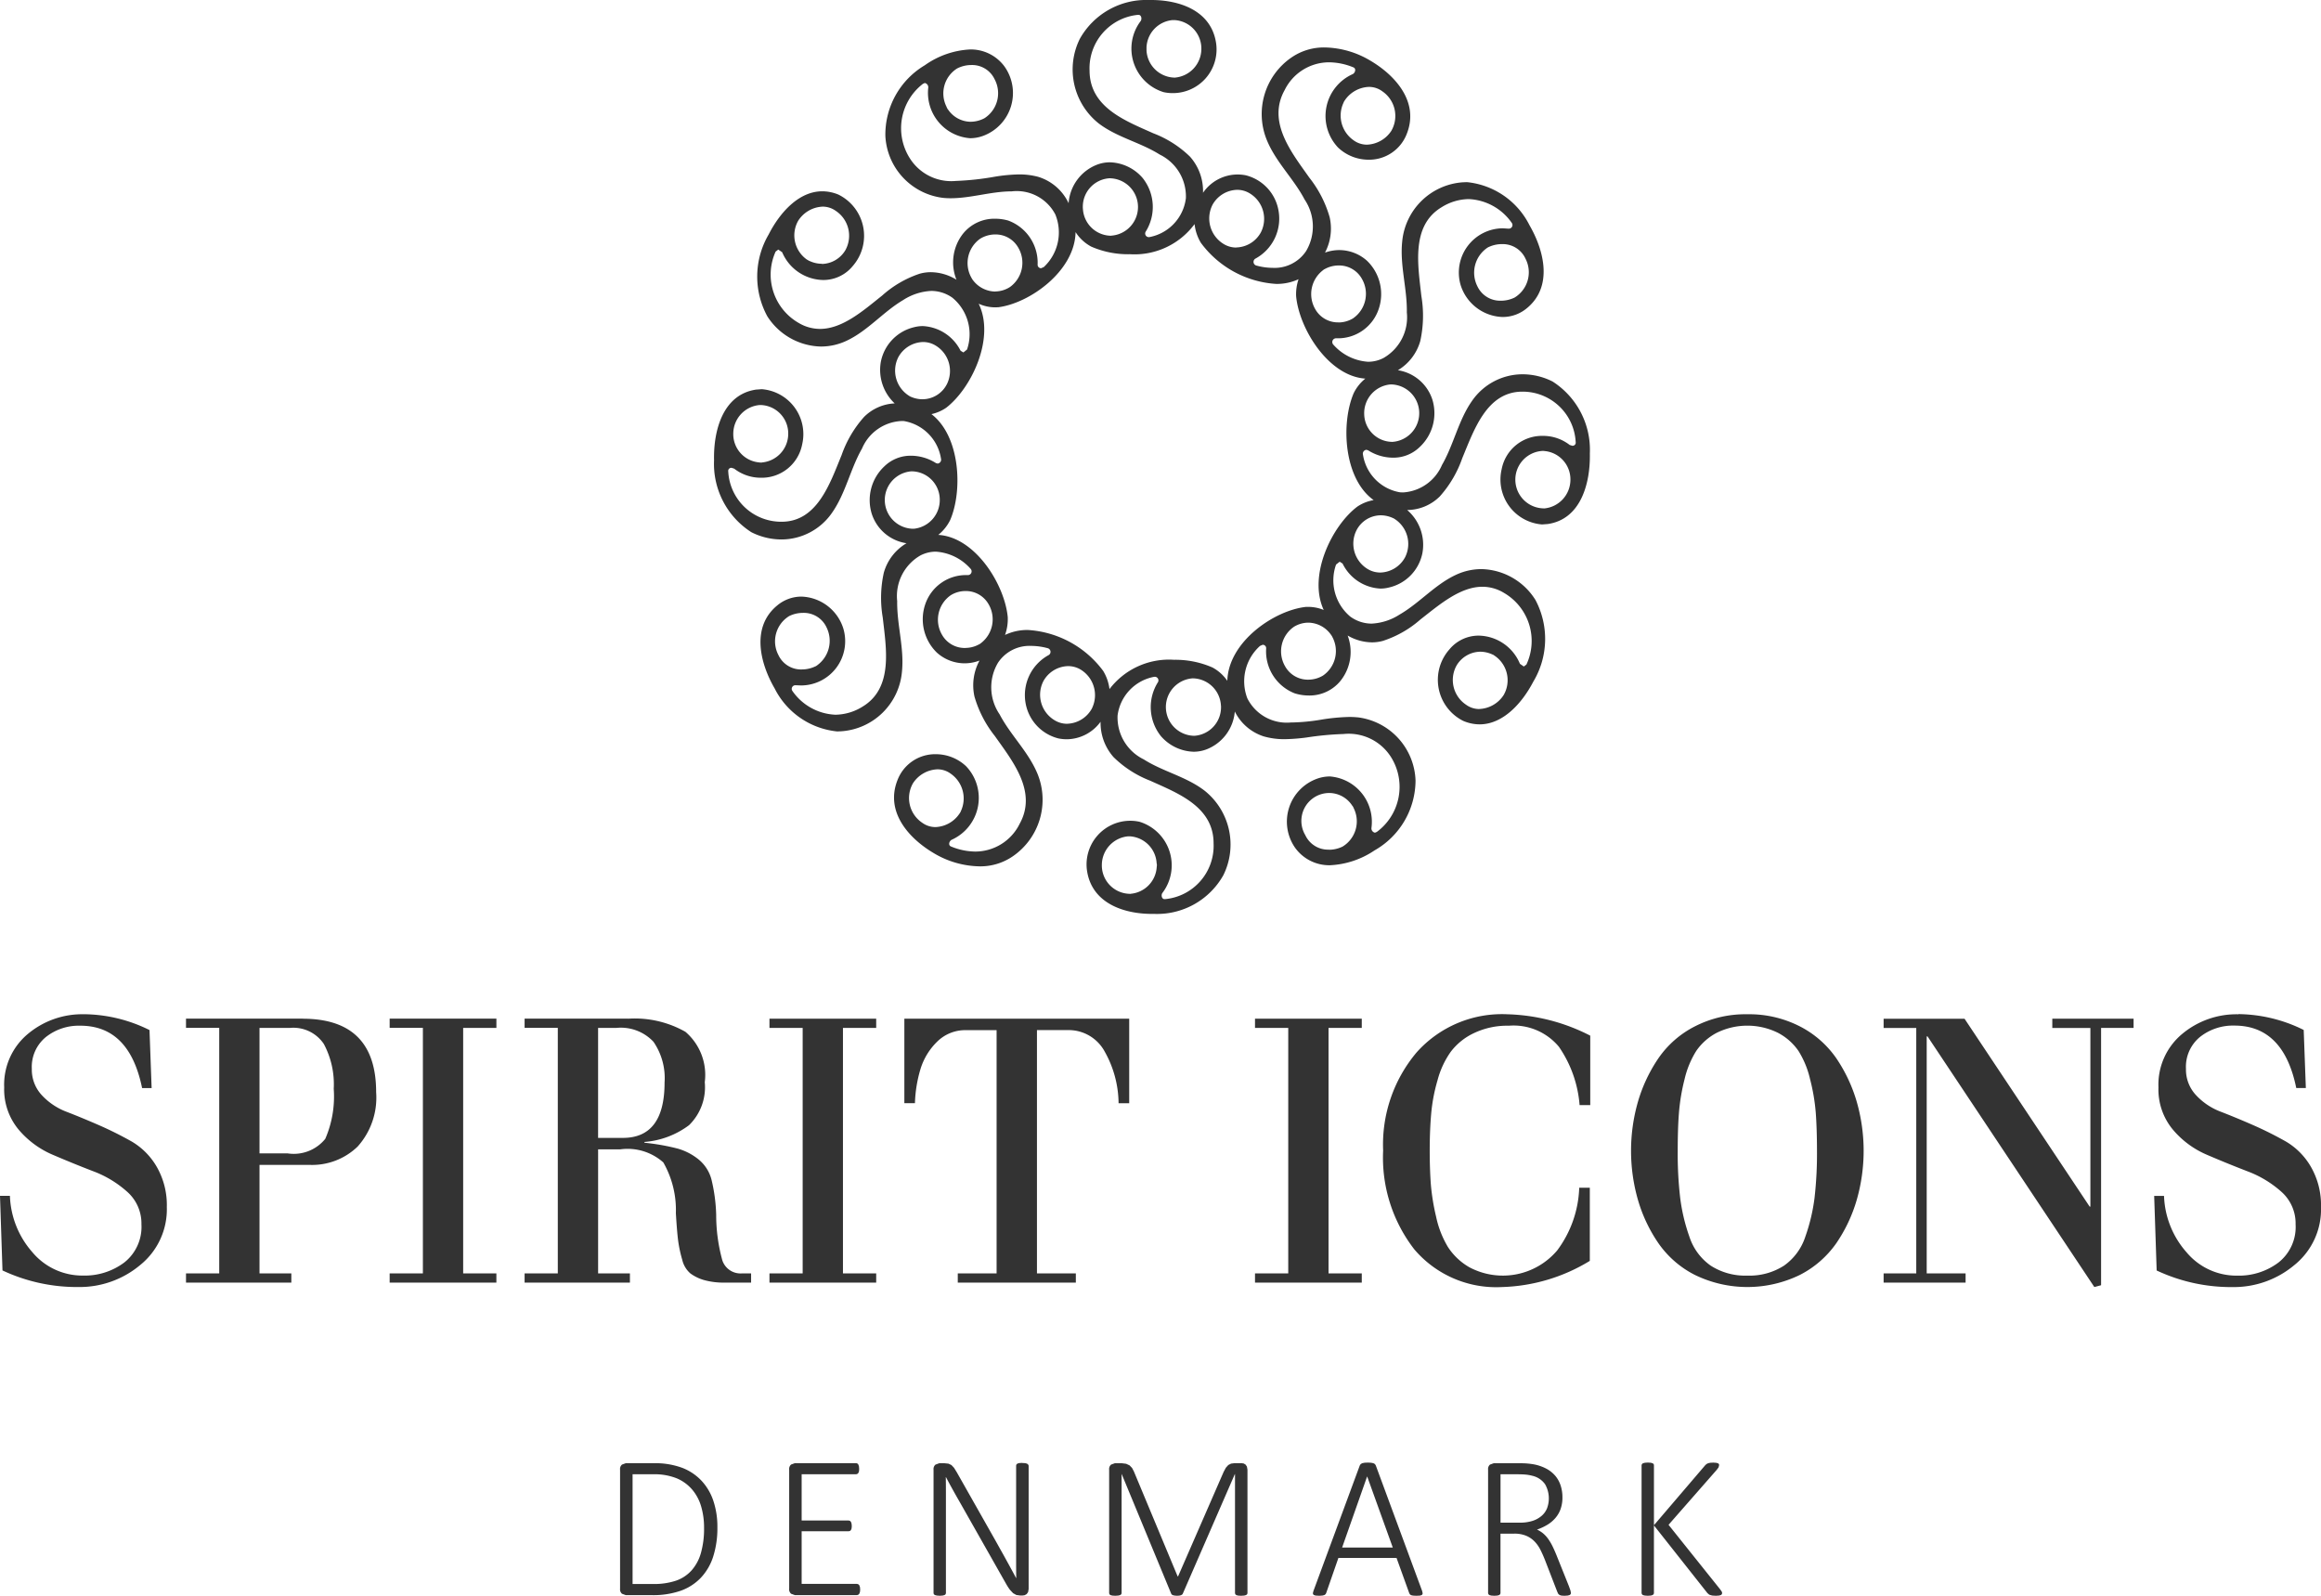 <svg xmlns="http://www.w3.org/2000/svg" width="128" height="88" viewBox="0 0 128 88">
<defs>
    <style>
      .cls-1 {
        fill: #333;
        fill-rule: evenodd;
      }
    </style>
  </defs>
  <path id="logo" class="cls-1" d="M63.491,0L63.35,0a4.192,4.192,0,0,0-3.8,2.143A3.8,3.8,0,0,0,60.584,6.8c1.022,0.781,2.3,1.046,3.373,1.723A2.566,2.566,0,0,1,65.4,10.933a2.491,2.491,0,0,1-1.987,2.137l-0.052.007a0.2,0.2,0,0,1-.179-0.3,2.562,2.562,0,0,0-.173-2.969,2.473,2.473,0,0,0-1.8-.857,1.987,1.987,0,0,0-.706.129,2.46,2.46,0,0,0-1.57,2.128,2.727,2.727,0,0,0-1.69-1.46,4.006,4.006,0,0,0-1.04-.13,9.21,9.21,0,0,0-1.328.124,15.343,15.343,0,0,1-2.162.236A2.7,2.7,0,0,1,50.158,8.7,3.091,3.091,0,0,1,50.9,4.622l0.1-.045a0.239,0.239,0,0,1,.192.258,2.51,2.51,0,0,0,2.307,2.787,2.1,2.1,0,0,0,.731-0.134,2.521,2.521,0,0,0,1.155-3.837A2.308,2.308,0,0,0,53.5,2.727,4.728,4.728,0,0,0,51,3.6,4.449,4.449,0,0,0,48.827,7.5a3.622,3.622,0,0,0,3.2,3.414q0.2,0.018.4,0.018c1.119,0,2.216-.372,3.337-0.379h0.028A2.4,2.4,0,0,1,58.2,11.826a2.615,2.615,0,0,1-.635,2.9l-0.147.065a0.19,0.19,0,0,1-.195-0.19A2.479,2.479,0,0,0,55.6,12.162a2.615,2.615,0,0,0-.721-0.1,2.217,2.217,0,0,0-1.784.843,2.567,2.567,0,0,0-.347,2.521,2.743,2.743,0,0,0-1.411-.416,2.288,2.288,0,0,0-.62.085A5.881,5.881,0,0,0,48.648,16.3c-0.992.787-2.163,1.838-3.425,1.838a2.3,2.3,0,0,1-1.181-.332,3.071,3.071,0,0,1-1.267-3.932l0.144-.111,0.216,0.145A2.505,2.505,0,0,0,45.4,15.441a2.091,2.091,0,0,0,1.63-.773,2.533,2.533,0,0,0-.795-3.938,2.343,2.343,0,0,0-.887-0.181c-1.3,0-2.346,1.181-2.961,2.387a4.587,4.587,0,0,0-.069,4.509,3.6,3.6,0,0,0,2.959,1.665,3.308,3.308,0,0,0,1.43-.328c1.152-.546,2-1.582,3.091-2.229a3.128,3.128,0,0,1,1.564-.51,2.018,2.018,0,0,1,1.16.374,2.606,2.606,0,0,1,.809,2.857l-0.2.162-0.156-.094a2.467,2.467,0,0,0-2.081-1.36,1.917,1.917,0,0,0-.484.062,2.439,2.439,0,0,0-1.836,1.928,2.532,2.532,0,0,0,.767,2.274,2.553,2.553,0,0,0-1.692.749A6.244,6.244,0,0,0,46.412,25.1c-0.641,1.56-1.338,3.666-3.3,3.672H43.1A2.923,2.923,0,0,1,40.162,26a0.17,0.17,0,0,1,.189-0.2l0.14,0.045a2.389,2.389,0,0,0,1.472.5,2.267,2.267,0,0,0,2.275-1.837,2.486,2.486,0,0,0-2.227-3.046l-0.317.023c-1.815.269-2.353,2.231-2.315,3.9a4.471,4.471,0,0,0,2.058,3.964,3.689,3.689,0,0,0,1.648.4,3.392,3.392,0,0,0,2.808-1.483c0.745-1.068,1-2.4,1.644-3.526a2.491,2.491,0,0,1,2.148-1.521l0.161,0a2.493,2.493,0,0,1,2.049,2.076,0.215,0.215,0,0,1-.19.269l-0.091-.028a2.585,2.585,0,0,0-1.369-.405,2.072,2.072,0,0,0-1.475.588,2.548,2.548,0,0,0-.692,2.621,2.38,2.38,0,0,0,1.915,1.617,2.747,2.747,0,0,0-1.252,1.627,6.425,6.425,0,0,0-.058,2.474c0.188,1.687.59,3.875-1.106,4.905a2.9,2.9,0,0,1-1.507.451,3.045,3.045,0,0,1-2.376-1.319,0.2,0.2,0,0,1,.189-0.306h0.023L44.181,37.8a2.441,2.441,0,0,0,2.331-3.128A2.507,2.507,0,0,0,44.2,32.9a2.078,2.078,0,0,0-1.333.485c-1.443,1.179-.97,3.16-0.146,4.58a4.342,4.342,0,0,0,3.452,2.371l0.231-.01a3.607,3.607,0,0,0,3.336-3.266c0.139-1.312-.282-2.6-0.261-3.911a2.583,2.583,0,0,1,1.276-2.516,1.848,1.848,0,0,1,.854-0.211,2.8,2.8,0,0,1,1.913.939,0.207,0.207,0,0,1-.126.353H53.335a2.37,2.37,0,0,0-2.32,1.643,2.563,2.563,0,0,0,.652,2.632,2.291,2.291,0,0,0,1.528.59,2.339,2.339,0,0,0,.824-0.152,2.859,2.859,0,0,0-.278,1.987,6.3,6.3,0,0,0,1.126,2.178c0.964,1.368,2.35,3.058,1.369,4.83a2.731,2.731,0,0,1-2.448,1.538,3.588,3.588,0,0,1-1.339-.279c-0.181-.071-0.093-0.314.041-0.374a2.53,2.53,0,0,0,.789-4.052,2.435,2.435,0,0,0-1.673-.664,2.221,2.221,0,0,0-2.111,1.43c-0.7,1.771.656,3.247,2.048,4.054a5.063,5.063,0,0,0,2.464.7,3.156,3.156,0,0,0,1.854-.558,3.782,3.782,0,0,0,1.348-4.564c-0.506-1.209-1.481-2.113-2.082-3.26a2.647,2.647,0,0,1-.089-2.845,2.08,2.08,0,0,1,1.836-.929,3.5,3.5,0,0,1,.912.128,0.208,0.208,0,0,1,.057.372,2.517,2.517,0,0,0-1.283,2.658,2.441,2.441,0,0,0,1.819,1.946,2.386,2.386,0,0,0,.446.044,2.332,2.332,0,0,0,1.87-.965,2.854,2.854,0,0,0,.715,1.949,5.922,5.922,0,0,0,2.018,1.3c1.493,0.68,3.506,1.416,3.5,3.465a2.954,2.954,0,0,1-2.672,3.067l-0.033,0c-0.162,0-.2-0.233-0.114-0.346a2.513,2.513,0,0,0-1.261-3.918,2.291,2.291,0,0,0-.508-0.057,2.408,2.408,0,0,0-2.4,2.7c0.241,1.843,2.026,2.436,3.588,2.436h0.129a4.192,4.192,0,0,0,3.809-2.134,3.8,3.8,0,0,0-1.025-4.654c-1.015-.785-2.3-1.055-3.366-1.734a2.569,2.569,0,0,1-1.442-2.416,2.491,2.491,0,0,1,1.995-2.132l0.052-.007a0.2,0.2,0,0,1,.179.3,2.568,2.568,0,0,0,.162,2.972,2.486,2.486,0,0,0,1.807.862,2,2,0,0,0,.7-0.127,2.457,2.457,0,0,0,1.57-2.092,2.7,2.7,0,0,0,1.593,1.372,4.071,4.071,0,0,0,1.156.155,10.323,10.323,0,0,0,1.213-.094,16.722,16.722,0,0,1,2.031-.191,2.759,2.759,0,0,1,2.664,1.342,3.089,3.089,0,0,1-.827,4.058l-0.1.042a0.242,0.242,0,0,1-.194-0.264,2.508,2.508,0,0,0-2.292-2.838,2.121,2.121,0,0,0-.686.117,2.517,2.517,0,0,0-1.237,3.81,2.318,2.318,0,0,0,1.94.969,4.789,4.789,0,0,0,2.448-.82,4.454,4.454,0,0,0,2.258-3.844,3.635,3.635,0,0,0-3.131-3.485,4.846,4.846,0,0,0-.527-0.028,10.891,10.891,0,0,0-1.564.152,10.9,10.9,0,0,1-1.568.152H71.2a2.432,2.432,0,0,1-2.411-1.331,2.618,2.618,0,0,1,.7-2.891l0.144-.062a0.187,0.187,0,0,1,.194.2A2.483,2.483,0,0,0,71.4,38.234a2.6,2.6,0,0,0,.779.12,2.2,2.2,0,0,0,1.741-.8,2.555,2.555,0,0,0,.4-2.508,2.705,2.705,0,0,0,1.341.377,2.259,2.259,0,0,0,.6-0.08,5.868,5.868,0,0,0,2.079-1.186c0.993-.77,2.163-1.8,3.415-1.8a2.3,2.3,0,0,1,1.2.346,3.066,3.066,0,0,1,1.225,3.944l-0.143.108-0.214-.148a2.51,2.51,0,0,0-2.272-1.555,2.088,2.088,0,0,0-1.614.755,2.531,2.531,0,0,0,.755,3.946,2.314,2.314,0,0,0,.907.192c1.288,0,2.339-1.162,2.961-2.355a4.582,4.582,0,0,0,.117-4.506,3.6,3.6,0,0,0-2.978-1.7,3.32,3.32,0,0,0-1.4.313c-1.157.534-2.017,1.56-3.113,2.193a3.135,3.135,0,0,1-1.546.5A2.007,2.007,0,0,1,74.463,34a2.607,2.607,0,0,1-.781-2.867l0.2-.157,0.158,0.1a2.459,2.459,0,0,0,2.085,1.382,1.884,1.884,0,0,0,.467-0.058,2.431,2.431,0,0,0,1.853-1.906,2.528,2.528,0,0,0-.841-2.369,2.573,2.573,0,0,0,1.8-.75,6.247,6.247,0,0,0,1.239-2.112c0.65-1.56,1.35-3.662,3.311-3.665h0a2.929,2.929,0,0,1,2.943,2.783,0.171,0.171,0,0,1-.19.2l-0.142-.044a2.388,2.388,0,0,0-1.477-.5,2.264,2.264,0,0,0-2.272,1.831,2.484,2.484,0,0,0,2.227,3.053l0.312-.023c1.817-.262,2.356-2.224,2.323-3.889a4.47,4.47,0,0,0-2.054-3.969,3.671,3.671,0,0,0-1.651-.4,3.392,3.392,0,0,0-2.8,1.478c-0.746,1.066-1,2.4-1.649,3.522a2.5,2.5,0,0,1-2.142,1.515l-0.169-.006a2.487,2.487,0,0,1-2.047-2.079,0.213,0.213,0,0,1,.19-0.265l0.092,0.027a2.581,2.581,0,0,0,1.372.407,2.071,2.071,0,0,0,1.473-.586,2.551,2.551,0,0,0,.7-2.617,2.387,2.387,0,0,0-1.9-1.62,2.744,2.744,0,0,0,1.234-1.612,6.5,6.5,0,0,0,.06-2.474c-0.185-1.69-.585-3.877,1.112-4.9a2.888,2.888,0,0,1,1.5-.451,3.054,3.054,0,0,1,2.379,1.321,0.2,0.2,0,0,1-.192.308H83.158l-0.279-.018A2.442,2.442,0,0,0,80.546,15.7a2.509,2.509,0,0,0,2.319,1.781A2.079,2.079,0,0,0,84.2,17c1.444-1.177.974-3.156,0.149-4.581a4.339,4.339,0,0,0-3.452-2.375l-0.225.009a3.608,3.608,0,0,0-3.342,3.261c-0.139,1.315.279,2.6,0.255,3.913A2.585,2.585,0,0,1,76.3,19.741a1.843,1.843,0,0,1-.85.209,2.8,2.8,0,0,1-1.915-.941,0.208,0.208,0,0,1,.127-0.354H73.73a2.367,2.367,0,0,0,2.312-1.639,2.555,2.555,0,0,0-.65-2.633,2.3,2.3,0,0,0-1.531-.592,2.333,2.333,0,0,0-.789.139,2.843,2.843,0,0,0,.259-1.943A6.3,6.3,0,0,0,72.21,9.8c-0.964-1.371-2.349-3.064-1.362-4.834a2.732,2.732,0,0,1,2.445-1.53,3.6,3.6,0,0,1,1.343.278c0.179,0.073.092,0.317-.04,0.375a2.53,2.53,0,0,0-.8,4.051,2.444,2.444,0,0,0,1.677.667,2.221,2.221,0,0,0,2.11-1.429c0.7-1.768-.653-3.246-2.046-4.055a5.059,5.059,0,0,0-2.47-.706,3.149,3.149,0,0,0-1.847.555,3.784,3.784,0,0,0-1.352,4.562c0.5,1.213,1.476,2.117,2.078,3.267a2.654,2.654,0,0,1,.084,2.844,2.085,2.085,0,0,1-1.835.926,3.465,3.465,0,0,1-.916-0.129,0.209,0.209,0,0,1-.056-0.374,2.509,2.509,0,0,0,1.285-2.657A2.433,2.433,0,0,0,68.7,9.666a2.312,2.312,0,0,0-2.355.966,2.857,2.857,0,0,0-.717-1.992A5.935,5.935,0,0,0,63.6,7.349c-1.494-.674-3.508-1.408-3.512-3.455A2.96,2.96,0,0,1,62.757.819l0.03,0c0.163,0,.2.234,0.116,0.347a2.513,2.513,0,0,0,1.27,3.916,2.316,2.316,0,0,0,.5.053,2.409,2.409,0,0,0,2.4-2.709C66.829,0.586,65.052,0,63.491,0m1.325,4.282L64.7,4.276a1.582,1.582,0,0,1-1.471-1.489l0-.042V2.655l0-.053a1.579,1.579,0,0,1,1.431-1.494l0.115,0a1.571,1.571,0,0,1,1.478,1.621,1.592,1.592,0,0,1-1.438,1.548M53.527,6.715a1.523,1.523,0,0,1-1.239-.668l-0.028-.033-0.042-.078L52.2,5.887a1.625,1.625,0,0,1,.579-2.109,1.722,1.722,0,0,1,.786-0.192,1.37,1.37,0,0,1,1.281.774,1.638,1.638,0,0,1-.555,2.16,1.663,1.663,0,0,1-.761.194M75.387,7.978a1.245,1.245,0,0,1-.746-0.247,1.66,1.66,0,0,1-.549-2.062l0.014-.039,0.046-.08,0.03-.042a1.68,1.68,0,0,1,1.311-.716,1.236,1.236,0,0,1,.744.246,1.643,1.643,0,0,1,.491,2.18,1.687,1.687,0,0,1-1.342.76M61.284,13a1.569,1.569,0,0,1-1.562-1.474l-0.006-.057V11.421a1.571,1.571,0,0,1,1.465-1.59h0.006a1.584,1.584,0,0,1,.1,3.164m6.889,0.656a1.325,1.325,0,0,1-.7-0.2,1.649,1.649,0,0,1-.635-2.1l0.024-.052,0.021-.037a1.6,1.6,0,0,1,1.343-.794,1.316,1.316,0,0,1,.7.2,1.64,1.64,0,0,1,.607,2.145,1.592,1.592,0,0,1-1.36.833m-22.853.9a1.616,1.616,0,0,1-.664-0.148l-0.042-.016-0.073-.044L44.5,14.315a1.632,1.632,0,0,1-.484-2.136,1.683,1.683,0,0,1,1.35-.784,1.241,1.241,0,0,1,.728.235,1.644,1.644,0,0,1,.526,2.169,1.547,1.547,0,0,1-1.3.757m16.959-.539a4.12,4.12,0,0,0,3.6-1.66,2.527,2.527,0,0,0,.348,1.034,5.59,5.59,0,0,0,4.158,2.266,2.873,2.873,0,0,0,1.228-.259,2.561,2.561,0,0,0-.133.943c0.173,1.8,1.783,4.4,3.816,4.538a2.366,2.366,0,0,0-.64.8c-0.708,1.639-.567,4.71,1.1,5.9a2.3,2.3,0,0,0-.9.358c-1.4,1.054-2.739,3.8-1.854,5.7a2.246,2.246,0,0,0-.864-0.17l-0.108,0c-1.747.186-4.283,1.914-4.345,4.077a2.36,2.36,0,0,0-.813-0.732,5.086,5.086,0,0,0-2.122-.427A4.126,4.126,0,0,0,61.187,38,2.526,2.526,0,0,0,60.84,37a5.594,5.594,0,0,0-4.155-2.259,2.855,2.855,0,0,0-1.259.274,2.576,2.576,0,0,0,.15-0.985c-0.174-1.806-1.794-4.411-3.831-4.533a2.433,2.433,0,0,0,.657-0.82c0.694-1.613.564-4.614-1.034-5.84a2.312,2.312,0,0,0,.815-0.353c1.392-1.073,2.713-3.843,1.79-5.735a2.211,2.211,0,0,0,.922.2l0.163-.006c1.735-.223,4.221-2,4.258-4.144a2.339,2.339,0,0,0,.863.8,5.063,5.063,0,0,0,2.1.421m-7.4,2.057a1.563,1.563,0,0,1-1.246-.66L53.6,15.367l-0.019-.037a1.644,1.644,0,0,1,.463-2.158,1.59,1.59,0,0,1,.843-0.243,1.434,1.434,0,0,1,1.256.706,1.646,1.646,0,0,1-.441,2.19,1.533,1.533,0,0,1-.823.248m27.9,0.509a1.384,1.384,0,0,1-1.308-.805,1.66,1.66,0,0,1,.5-2.075l0.033-.026,0.074-.046,0.047-.019a1.712,1.712,0,0,1,.7-0.149,1.378,1.378,0,0,1,1.305.805,1.632,1.632,0,0,1-.607,2.145,1.714,1.714,0,0,1-.746.171m-8.971,1.195a1.434,1.434,0,0,1-1.276-.737,1.655,1.655,0,0,1,.443-2.148l0.041-.035,0.04-.018a1.578,1.578,0,0,1,.775-0.2,1.435,1.435,0,0,1,1.279.738,1.645,1.645,0,0,1-.491,2.179,1.565,1.565,0,0,1-.811.225M50.878,22.018a1.63,1.63,0,0,1-.652-0.14l-0.05-.022-0.034-.024a1.638,1.638,0,0,1-.61-2.117,1.6,1.6,0,0,1,1.372-.854,1.326,1.326,0,0,1,.673.182,1.636,1.636,0,0,1,.646,2.136,1.516,1.516,0,0,1-1.345.838m25.912,2.35a1.559,1.559,0,0,1-1.556-1.532,1.589,1.589,0,0,1,1.41-1.631L76.7,21.2l0.041,0a1.586,1.586,0,0,1,.053,3.167h0M42,25.509H41.921L41.867,25.5a1.565,1.565,0,0,1-1.427-1.614,1.588,1.588,0,0,1,1.438-1.549l0.112,0a1.569,1.569,0,0,1,1.479,1.619A1.586,1.586,0,0,1,42.048,25.5Zm43.1-.643h0.029l0.051,0.007a1.57,1.57,0,0,1,1.426,1.617,1.591,1.591,0,0,1-1.44,1.547l-0.116-.006a1.585,1.585,0,0,1-.051-3.159l0.046-.006h0.054M50.359,29.158l-0.042,0a1.586,1.586,0,0,1-.058-3.166h0.009a1.563,1.563,0,0,1,1.558,1.53,1.59,1.59,0,0,1-1.41,1.634Zm25.76,2.415a1.344,1.344,0,0,1-.688-0.19,1.635,1.635,0,0,1-.621-2.142,1.514,1.514,0,0,1,1.334-.824,1.615,1.615,0,0,1,.665.147l0.051,0.022L76.9,28.611a1.637,1.637,0,0,1,.588,2.121,1.6,1.6,0,0,1-1.364.841m-22.893,4.16A1.435,1.435,0,0,1,51.948,35a1.645,1.645,0,0,1,.49-2.18,1.557,1.557,0,0,1,.809-0.227,1.439,1.439,0,0,1,1.277.736,1.654,1.654,0,0,1-.44,2.148l-0.047.035L54,35.53a1.563,1.563,0,0,1-.774.2m-9,1.188a1.38,1.38,0,0,1-1.3-.8,1.632,1.632,0,0,1,.6-2.146,1.714,1.714,0,0,1,.752-0.174,1.381,1.381,0,0,1,1.305.8,1.666,1.666,0,0,1-.5,2.077l-0.032.026-0.075.045-0.05.02a1.72,1.72,0,0,1-.7.151m27.921,0.564a1.435,1.435,0,0,1-1.274-.735,1.644,1.644,0,0,1,.486-2.181,1.532,1.532,0,0,1,.795-0.228,1.553,1.553,0,0,1,1.264.69l0.033,0.046,0.018,0.038a1.641,1.641,0,0,1-.509,2.145,1.585,1.585,0,0,1-.813.225M81.582,39.1a1.23,1.23,0,0,1-.737-0.242,1.639,1.639,0,0,1-.508-2.174,1.551,1.551,0,0,1,1.293-.745,1.616,1.616,0,0,1,.679.155l0.04,0.014,0.071,0.048,0.044,0.031a1.632,1.632,0,0,1,.461,2.141,1.679,1.679,0,0,1-1.343.77m-22.74.815a1.305,1.305,0,0,1-.692-0.2,1.639,1.639,0,0,1-.611-2.146,1.593,1.593,0,0,1,1.362-.833,1.333,1.333,0,0,1,.7.194,1.651,1.651,0,0,1,.635,2.1l-0.023.052-0.023.038a1.607,1.607,0,0,1-1.344.794m7.015,0.664h0a1.586,1.586,0,0,1-.089-3.168h0a1.58,1.58,0,0,1,1.56,1.481l0.006,0.056,0,0.045a1.576,1.576,0,0,1-1.471,1.586M51.591,45.61a1.238,1.238,0,0,1-.744-0.247,1.638,1.638,0,0,1-.494-2.175,1.687,1.687,0,0,1,1.343-.763,1.227,1.227,0,0,1,.742.246,1.659,1.659,0,0,1,.553,2.059l-0.016.041-0.045.076-0.033.046a1.67,1.67,0,0,1-1.306.717m21.7,1.244a1.383,1.383,0,0,1-1.306-.8,1.538,1.538,0,0,1,1.333-2.324,1.522,1.522,0,0,1,1.257.7L74.6,44.457l0.042,0.078,0.022,0.051a1.627,1.627,0,0,1-.624,2.1,1.706,1.706,0,0,1-.75.174m-10.93,2.434-0.122-.006a1.567,1.567,0,0,1-1.472-1.625,1.591,1.591,0,0,1,1.439-1.542l0.119,0a1.578,1.578,0,0,1,1.464,1.495L63.8,47.656v0.091l-0.008.054a1.576,1.576,0,0,1-1.426,1.486M4.639,55.932a4.667,4.667,0,0,0-3.108,1.09,3.64,3.64,0,0,0-1.3,2.941,3.464,3.464,0,0,0,.779,2.309A5.038,5.038,0,0,0,2.9,63.677q1.112,0.477,2.222.905a5.91,5.91,0,0,1,1.892,1.139A2.329,2.329,0,0,1,7.8,67.513a2.5,2.5,0,0,1-.945,2.107,3.63,3.63,0,0,1-2.272.722,3.59,3.59,0,0,1-2.8-1.291A4.952,4.952,0,0,1,.547,65.946H0l0.137,4.113a9.659,9.659,0,0,0,4.191.915,5.2,5.2,0,0,0,3.4-1.21A3.946,3.946,0,0,0,9.2,66.559a4.236,4.236,0,0,0-.554-2.211,3.842,3.842,0,0,0-1.374-1.393,19.844,19.844,0,0,0-1.8-.9Q4.5,61.631,3.685,61.316A3.592,3.592,0,0,1,2.311,60.4a2.065,2.065,0,0,1-.556-1.454,2.123,2.123,0,0,1,.781-1.762,2.93,2.93,0,0,1,1.891-.621q2.709,0,3.41,3.441H8.362l-0.117-3.2a8.25,8.25,0,0,0-3.606-.874m12.05,0.244H10.258v0.509H12.09V70.222H10.258V70.73h5.809V70.222H14.312V64.239H17.08a3.609,3.609,0,0,0,2.642-1.01,4.04,4.04,0,0,0,1.022-3q0-4.051-4.055-4.051m-2.377,7.43V56.685h1.677a2.021,2.021,0,0,1,1.87.886,4.71,4.71,0,0,1,.546,2.472,5.868,5.868,0,0,1-.467,2.76,2.236,2.236,0,0,1-2.085.8h-1.54m13.063-7.43H21.489v0.509h1.833V70.221H21.489V70.73h5.886V70.221H25.543V56.684h1.833V56.176Zm7.265,0H28.931v0.509h1.831V70.221H28.931V70.73h5.808V70.221H32.985v-6.84h1.229a2.961,2.961,0,0,1,2.367.722,5.282,5.282,0,0,1,.692,2.8q0.06,1,.126,1.517a7.08,7.08,0,0,0,.225,1.049,1.419,1.419,0,0,0,.447.753,2.382,2.382,0,0,0,.751.367A4.05,4.05,0,0,0,40,70.73h1.422V70.221H40.938a1.057,1.057,0,0,1-1.1-.711,9.361,9.361,0,0,1-.341-2.505,9.325,9.325,0,0,0-.254-1.934,2.126,2.126,0,0,0-.711-1.128,3.238,3.238,0,0,0-1.149-.6,12.133,12.133,0,0,0-1.842-.326V62.974A4.709,4.709,0,0,0,38,62.049a2.924,2.924,0,0,0,.867-2.371A3.129,3.129,0,0,0,37.8,56.9a5.665,5.665,0,0,0-3.16-.723m-1.656,6.575V56.684H34a2.469,2.469,0,0,1,2.037.764,3.531,3.531,0,0,1,.613,2.25q0,3.052-2.3,3.052H32.985m15.336-6.575H42.435v0.509h1.831V70.221H42.435V70.73h5.886V70.221H46.488V56.684h1.833V56.176Zm13.953,0h-12.4v4.662h0.584a7.266,7.266,0,0,1,.311-1.9,3.553,3.553,0,0,1,.916-1.495,2.2,2.2,0,0,1,1.6-.633h1.676V70.221H52.82V70.73h6.511V70.221H57.187V56.806h1.677A2.257,2.257,0,0,1,60.928,58a5.9,5.9,0,0,1,.76,2.84h0.586V56.176Zm12.826,0H69.212v0.509h1.833V70.221H69.212V70.73H75.1V70.221H73.267V56.684H75.1V56.176Zm8-.244a6.31,6.31,0,0,0-4.972,2.1,7.886,7.886,0,0,0-1.85,5.417A8.251,8.251,0,0,0,78,68.9a5.926,5.926,0,0,0,4.823,2.076,9.807,9.807,0,0,0,4.853-1.444V65.5H87.092a6.108,6.108,0,0,1-1.219,3.461,3.93,3.93,0,0,1-4.832.927,3.455,3.455,0,0,1-1.189-1.12A5.419,5.419,0,0,1,79.2,67.1a12.166,12.166,0,0,1-.293-1.812c-0.038-.535-0.06-1.149-0.06-1.841,0-.761.029-1.438,0.081-2.035a9.522,9.522,0,0,1,.351-1.843A4.842,4.842,0,0,1,80.008,58a3.433,3.433,0,0,1,1.275-1.027,4.276,4.276,0,0,1,1.931-.409,3.25,3.25,0,0,1,2.758,1.161,6.546,6.546,0,0,1,1.14,3.215H87.7V57.112a10.6,10.6,0,0,0-4.6-1.18m13.264,0a6.123,6.123,0,0,0-2.883.663,5.427,5.427,0,0,0-2.019,1.76,8.452,8.452,0,0,0-1.131,2.4,9.81,9.81,0,0,0,0,5.415,8.285,8.285,0,0,0,1.131,2.392,5.44,5.44,0,0,0,2.019,1.75,6.614,6.614,0,0,0,5.768,0,5.5,5.5,0,0,0,2.018-1.75,8.33,8.33,0,0,0,1.129-2.392,9.812,9.812,0,0,0,0-5.415,8.5,8.5,0,0,0-1.129-2.4,5.483,5.483,0,0,0-2.018-1.76,6.139,6.139,0,0,0-2.885-.663m0,14.412a3.516,3.516,0,0,1-2.019-.548,3.134,3.134,0,0,1-1.178-1.6,10.152,10.152,0,0,1-.506-2.128,20.964,20.964,0,0,1-.137-2.605c0-.8.02-1.5,0.068-2.1a11.008,11.008,0,0,1,.31-1.85,5.1,5.1,0,0,1,.645-1.56,3.136,3.136,0,0,1,1.121-.994,3.81,3.81,0,0,1,3.391,0,3.139,3.139,0,0,1,1.123.994,5.069,5.069,0,0,1,.641,1.56,10.789,10.789,0,0,1,.314,1.85q0.066,0.9.067,2.1a21.376,21.376,0,0,1-.136,2.605,10.172,10.172,0,0,1-.506,2.128,3.141,3.141,0,0,1-1.178,1.6,3.516,3.516,0,0,1-2.019.548m21.3-14.166h-4.483v0.509h2.1v9.853h-0.04l-6.9-10.361h-4.463v0.509h1.8V70.221h-1.8V70.73H108.4V70.221h-2.145V57.152H106.3l9.2,13.823,0.372-.1V56.684h1.792V56.176Zm5.78-.244a4.669,4.669,0,0,0-3.109,1.09,3.636,3.636,0,0,0-1.3,2.941,3.458,3.458,0,0,0,.779,2.309,5.026,5.026,0,0,0,1.891,1.406c0.739,0.318,1.483.62,2.222,0.906a5.924,5.924,0,0,1,1.892,1.139,2.33,2.33,0,0,1,.779,1.792,2.493,2.493,0,0,1-.946,2.107,3.628,3.628,0,0,1-2.271.722,3.585,3.585,0,0,1-2.8-1.291,4.947,4.947,0,0,1-1.239-3.106H118.8l0.137,4.113a9.65,9.65,0,0,0,4.19.915,5.2,5.2,0,0,0,3.4-1.21A3.943,3.943,0,0,0,128,66.559a4.226,4.226,0,0,0-.555-2.211,3.838,3.838,0,0,0-1.374-1.394,19.987,19.987,0,0,0-1.794-.9q-0.975-.427-1.794-0.743a3.584,3.584,0,0,1-1.373-.916,2.057,2.057,0,0,1-.557-1.454,2.126,2.126,0,0,1,.781-1.763,2.933,2.933,0,0,1,1.891-.621q2.709,0,3.41,3.441h0.529l-0.118-3.2a8.263,8.263,0,0,0-3.606-.874M36.047,80.689H34.512l-0.208.076a0.317,0.317,0,0,0-.108.279v6.568a0.316,0.316,0,0,0,.108.278l0.208,0.076h1.44a4.618,4.618,0,0,0,1.582-.241,2.862,2.862,0,0,0,1.114-.715,3.059,3.059,0,0,0,.684-1.172,5.181,5.181,0,0,0,.231-1.617,4.481,4.481,0,0,0-.22-1.449,3.031,3.031,0,0,0-.652-1.112,2.873,2.873,0,0,0-1.072-.717,4.289,4.289,0,0,0-1.571-.253m-1.162,6.664V81.3h1.122a3.318,3.318,0,0,1,1.31.222,2.291,2.291,0,0,1,.849.616,2.509,2.509,0,0,1,.5.935,4.116,4.116,0,0,1,.161,1.179,4.909,4.909,0,0,1-.172,1.385,2.453,2.453,0,0,1-.517.965,2.059,2.059,0,0,1-.86.566,3.813,3.813,0,0,1-1.262.183H34.884m12.322-6.664H43.837l-0.209.076a0.32,0.32,0,0,0-.106.279v6.568a0.32,0.32,0,0,0,.106.279l0.209,0.076h3.42l0.074-.019,0.059-.059,0.036-.1,0.011-.13-0.011-.137-0.036-.1-0.059-.057-0.074-.019H44.21v-2.9h2.584l0.08-.017,0.055-.051,0.034-.087,0.012-.128-0.012-.137-0.034-.1-0.055-.057-0.08-.019H44.21V81.3h3l0.074-.02,0.056-.055,0.034-.094L47.382,81l-0.012-.138-0.034-.1-0.056-.059-0.074-.019m9.173-.011-0.167.008-0.1.028-0.057.048-0.017.061v5.219q0,0.512.006,0.985H56.035q-0.151-.288-0.307-0.568c-0.1-.188-0.208-0.379-0.313-0.572S55.2,85.5,55.09,85.3s-0.229-.41-0.352-0.627l-1.97-3.48-0.155-.251-0.144-.152-0.163-.076-0.226-.023H51.8l-0.208.076a0.316,0.316,0,0,0-.108.279v6.81L51.5,87.916l0.057,0.044,0.106,0.028L51.825,88l0.167-.012,0.1-.028,0.057-.044,0.017-.063V82.3q0-.43-0.006-0.841H52.17q0.174,0.333.37,0.684c0.129,0.235.258,0.462,0.386,0.684L55.5,87.369a3.189,3.189,0,0,0,.195.3l0.175,0.188,0.18,0.1,0.206,0.028H56.4l0.11-.017,0.108-.059,0.079-.108,0.031-.17v-6.81L56.7,80.762l-0.059-.048-0.106-.028-0.159-.008m12.1,0.011H68.07l-0.178.023-0.154.078-0.134.15-0.122.228-2.511,5.758H64.943l-2.41-5.781-0.1-.192-0.138-.143-0.189-.089-0.249-.031H61.485l-0.209.076a0.32,0.32,0,0,0-.108.279v6.81l0.015,0.061,0.053,0.046,0.105,0.028L61.5,88l0.172-.011,0.107-.028,0.059-.046,0.017-.061V81.29h0.006l2.731,6.6,0.028,0.042,0.059,0.034,0.093,0.022L64.909,88l0.127-.008,0.093-.022,0.062-.034,0.034-.042,2.873-6.6h0.011v6.563l0.017,0.061,0.057,0.046,0.106,0.028L68.447,88l0.167-.011,0.106-.028,0.059-.046,0.017-.061v-6.81l-0.03-.169-0.076-.11-0.1-.059-0.108-.017m6.95-.034-0.172.008-0.131.025-0.087.048-0.051.076-2.556,6.922L72.4,87.87l0.04,0.08,0.115,0.039L72.756,88l0.178-.012,0.11-.03,0.062-.048,0.034-.068,0.671-1.929h3.206l0.7,1.94,0.036,0.067,0.061,0.046,0.109,0.025L78.112,88l0.195-.008,0.113-.037,0.04-.081-0.031-.139-2.556-6.922-0.048-.076-0.085-.048-0.129-.025Zm-1.416,4.685,1.377-3.914H75.4l1.41,3.914H74.014Zm9.738-4.65H82.381l-0.209.076a0.318,0.318,0,0,0-.106.277v6.811l0.017,0.062,0.056,0.046,0.108,0.028L82.409,88l0.167-.011,0.1-.028,0.057-.046,0.017-.062V84.574h0.756a1.69,1.69,0,0,1,.648.112,1.393,1.393,0,0,1,.463.308,1.836,1.836,0,0,1,.328.458c0.09,0.176.174,0.364,0.253,0.562l0.683,1.766,0.051,0.11,0.074,0.068,0.11,0.034L86.279,88l0.178-.011,0.11-.031,0.054-.048,0.013-.067-0.019-.106c-0.013-.049-0.045-0.139-0.093-0.27l-0.682-1.7c-0.076-.188-0.151-0.357-0.226-0.509a2.794,2.794,0,0,0-.239-0.4,1.645,1.645,0,0,0-.277-0.3,1.514,1.514,0,0,0-.335-0.208,2.867,2.867,0,0,0,.57-0.264,1.815,1.815,0,0,0,.445-0.374,1.55,1.55,0,0,0,.288-0.5,1.9,1.9,0,0,0,.1-0.644,2.048,2.048,0,0,0-.1-0.65,1.585,1.585,0,0,0-.3-0.54,1.69,1.69,0,0,0-.514-0.4,2.458,2.458,0,0,0-.727-0.236c-0.1-.016-0.207-0.028-0.324-0.038s-0.269-.013-0.449-0.013m-1,3.284V81.3h0.9c0.207,0,.375.007,0.5,0.019a2.178,2.178,0,0,1,.356.065,1.176,1.176,0,0,1,.7.464,1.567,1.567,0,0,1,.115,1.313,1.077,1.077,0,0,1-.293.422,1.452,1.452,0,0,1-.506.285,2.278,2.278,0,0,1-.728.1H82.753Zm11.74-3.318-0.169.008-0.119.025-0.091.045-0.073.067-2.827,3.307V80.8L91.2,80.739l-0.057-.045-0.1-.029-0.167-.011-0.163.011-0.108.029-0.056.045-0.018.062v7.052l0.018,0.061L90.6,87.96l0.108,0.028L90.871,88l0.167-.011,0.1-.028,0.057-.046,0.017-.061V84.12l2.95,3.733,0.1,0.087,0.161,0.048L94.629,88l0.175-.011,0.106-.031,0.051-.047,0.011-.068-0.016-.067-0.1-.141-2.838-3.548,2.658-3.032,0.1-.135,0.031-.118L94.8,80.742,94.756,80.7l-0.1-.031Z"/>
</svg>